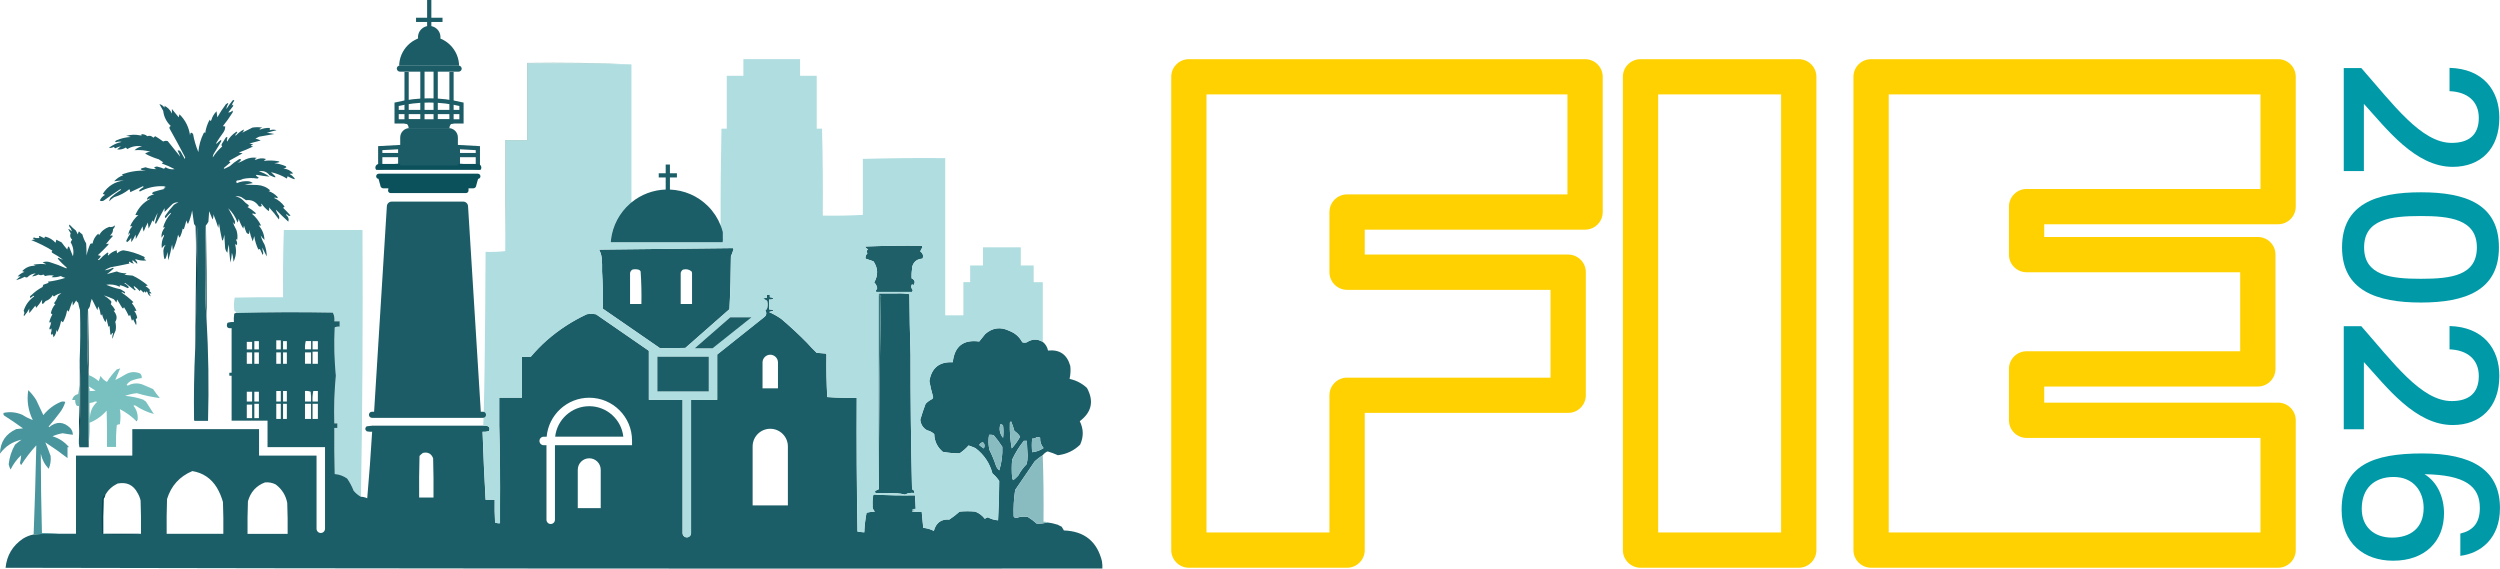 <?xml version="1.0" encoding="UTF-8"?><svg xmlns="http://www.w3.org/2000/svg" id="Layer_1" version="1.1" viewBox="0 0 814.94 185.38"><defs><style> .st0 { fill: #1b545f; } .st0, .st1, .st2, .st3, .st4, .st5, .st6, .st7, .st8, .st9, .st10, .st11, .st12, .st13, .st14, .st15, .st16, .st17, .st18, .st19, .st20, .st21 { fill-rule: evenodd; } .st22 { fill: #0099a8; } .st1, .st23 { fill: #1c5c66; } .st2 { fill: #1c5e67; } .st3 { fill: #1e5f68; } .st4 { fill: #36777c; } .st24, .st5 { fill: #1c5e68; } .st6 { fill: #49959d; } .st7 { fill: #034451; } .st8 { fill: #0e4553; } .st9 { fill: #afdde0; } .st25, .st15 { stroke: #1c5c66; stroke-width: 1.38px; } .st25, .st15, .st17 { fill: none; stroke-miterlimit: 10; } .st10 { fill: #1c5d67; } .st11 { fill: #78c1c0; } .st12 { fill: #17505b; } .st13 { fill: #1e5e68; } .st26 { fill: #982066; } .st14 { fill: #054753; } .st16 { fill: #71b7b6; } .st17 { stroke: #982066; stroke-width: 2.77px; } .st18 { fill: #1c5d66; } .st19 { fill: #0b515c; } .st27 { fill: #ffd100; } .st20 { fill: #89bcc1; } .st21 { fill: #97c7c3; } </style></defs><path class="st27" d="M586.35,19.29h-51.58c-3.17,0-5.75,2.57-5.75,5.74v154.29c0,3.17,2.58,5.75,5.75,5.75h51.58c3.17,0,5.75-2.58,5.75-5.75V25.03c0-3.17-2.58-5.74-5.75-5.74ZM540.52,173.57V30.78h40.08v142.79h-40.08Z"/><path class="st27" d="M516.7,19.29h-129.15c-3.17,0-5.75,2.57-5.75,5.74v154.29c0,3.17,2.58,5.75,5.75,5.75h51.57c3.17,0,5.75-2.58,5.75-5.75v-44.73h66.32c3.17,0,5.75-2.58,5.75-5.75v-40.11c0-3.17-2.58-5.75-5.75-5.75h-66.32v-8.12h71.83c3.17,0,5.75-2.57,5.75-5.74V25.03c0-3.17-2.58-5.74-5.75-5.74ZM433.37,128.84v44.73h-40.08V30.78h117.66v32.59h-71.83c-3.17,0-5.75,2.58-5.75,5.75v19.61c0,3.17,2.58,5.75,5.75,5.75h66.32v28.62h-66.32c-3.17,0-5.75,2.57-5.75,5.74Z"/><path class="st27" d="M742.61,73.1c3.17,0,5.75-2.58,5.75-5.75V25.03c0-3.17-2.58-5.74-5.75-5.74h-132.68c-3.17,0-5.75,2.57-5.75,5.74v154.29c0,3.17,2.58,5.75,5.75,5.75h132.68c3.17,0,5.75-2.58,5.75-5.75v-42.32c0-3.17-2.58-5.75-5.75-5.75h-76.24v-5.25h69.63c3.17,0,5.75-2.58,5.75-5.75v-37.25c0-3.17-2.58-5.75-5.75-5.75h-69.63v-4.15h76.24ZM654.87,67.35v15.65c0,3.17,2.58,5.75,5.75,5.75h69.63v25.75h-69.63c-3.17,0-5.75,2.58-5.75,5.75v16.75c0,3.17,2.58,5.75,5.75,5.75h76.24v30.82h-121.18V30.78h121.18v30.82h-76.24c-3.17,0-5.75,2.58-5.75,5.75Z"/><g><path class="st22" d="M769.74,22.19c10.44,11.89,19.56,24.39,29.44,24.39,5.25,0,8.85-2.28,8.85-8.15,0-5.53-3.87-8.5-9.54-8.71v-7.6c10.92.28,16.24,7.33,16.24,16.24,0,10.23-6.15,16.03-15.2,16.03-12.23,0-21.56-12.44-28.96-20.53v21.91h-6.56V22.19h5.74Z"/><path class="st22" d="M814.59,80.65c0,14.1-11.06,17.97-25.43,17.97s-25.71-3.87-25.71-17.97,11.06-17.97,25.71-17.97,25.43,3.87,25.43,17.97ZM807.4,80.65c0-9.19-8.85-10.23-18.24-10.23-9.88,0-18.52,1.04-18.52,10.23s8.64,10.23,18.52,10.23,18.24-1.04,18.24-10.23Z"/><path class="st22" d="M769.74,106.35c10.44,11.89,19.56,24.39,29.44,24.39,5.25,0,8.85-2.28,8.85-8.15,0-5.53-3.87-8.5-9.54-8.71v-7.6c10.92.28,16.24,7.33,16.24,16.24,0,10.23-6.15,16.03-15.2,16.03-12.23,0-21.56-12.44-28.96-20.53v21.91h-6.56v-33.59h5.74Z"/><path class="st22" d="M802.01,173.93c4.08-.97,6.36-3.39,6.36-8.36,0-7.12-4.84-10.78-18.04-10.99,4.15,2.49,6.36,7.46,6.36,12.72,0,9.05-6.08,15.48-16.59,15.48-9.54,0-16.79-5.74-16.79-16.52,0-14.65,10.3-18.45,26.33-18.45s25.29,5.25,25.29,17.83c0,9.81-6.22,14.72-12.92,15.55v-7.26ZM780.24,155.48c-6.22,0-10.37,3.66-10.37,10.37,0,5.81,3.94,9.4,9.88,9.4s10.3-3.04,10.3-9.68c0-5.18-3.11-10.09-9.81-10.09Z"/></g><g><polygon class="st15" points="123.95 54.53 123.95 48.29 130.46 47.93 130.46 54 123.95 54.53"/><line class="st25" x1="123.95" y1="50.55" x2="130.46" y2="50.55"/><polygon class="st15" points="155.77 54.53 155.77 48.29 149.26 47.93 149.26 54 155.77 54.53"/><line class="st25" x1="155.77" y1="50.55" x2="149.26" y2="50.55"/><path class="st21" d="M205.87,20.99c-11.23-.24-22.48-.32-33.76-.24v25.13h-7.14c.08,12.03,0,24.02-.25,35.97v-36.22h7.15v-25.13c11.42-.17,22.75,0,34,.49Z"/><g><path class="st9" d="M196.55,100.64h0s0,0,0,0l-.22-.15c.02-.1.05-.2.08-.3.03-.11.06-.22.11-.33-.02.21-.02.41,0,.61,0,.03,0,.06.02.09,0,0,0,.02,0,.03,0,.02,0,.04,0,.06Z"/><path class="st9" d="M235.63,75.7l-.03-.18c-.18-.69-.41-1.37-.67-2.03,0,.74,0,1.47,0,2.21h0c0,.75,0,1.48,0,2.21,0,.12,0,.23,0,.34h.69c0-.12.02-.24,0-.37v-2.19ZM205.41,66.32c-3.5,3.05-5.72,7.26-6.25,11.85v.08s.68,0,.68,0c.53-4.53,2.75-8.55,6.02-11.41v-.9c-.16.12-.3.25-.45.38Z"/><path class="st9" d="M159.58,139.57h0c-.09-.41-.46-.66-1.1-.77l-.17-.03h-.77c-.06,1.26-.14,1.97-.22,1.97.73.06,1.43-.02,2.09-.25.03-.07.06-.14.07-.21.1-.28.12-.52.08-.72Z"/><path class="st9" d="M194.76,102.77s-.03.02-.05.03c-.13-.03-.66-.38-.79-.39.14.02.27.04.4.06h0l.43.3Z"/><path class="st9" d="M196.95,88.59c-.13,3.9-.45,8.06-.42,11.96-.02-.03-.02-.06-.02-.09-.03-.2-.03-.4,0-.61.08-3.83,0-7.6-.25-11.34.05-1.48,0-2.95-.12-4.43.12,1.48.86,3.04.81,4.51Z"/><path class="st9" d="M196.54,100.55s0,.02,0,.03v.06l-.22-.15c.02-.1.05-.2.08-.3.03-.11.06-.22.11-.33-.02.21-.02.41,0,.61,0,.03,0,.06.02.09Z"/></g><path class="st13" d="M95.97,58.45c-.77-.26-1.5-.59-2.21-.99-.05.22-.13.47-.25.74-1.64-.99-3.37-1.69-5.18-2.09,2.1,1.84,1.94,2.17-.49.99-.89-1.14-2.03-1.55-3.45-1.24,1.25.36,2.41.93,3.45,1.73-1.39-.14-2.8-.34-4.19-.61-.08.08-.17.16-.25.24.33.25.66.5.99.74-.17.08-.33.17-.49.25-1.57-.26-3.13-.22-4.69.12-.6.3-1.26.47-1.97.5-.3.29-.3.58,0,.86,1.18-.51,2.42-.72,3.69-.61.56.06,1.05.26,1.48.61-.9.17-1.8.33-2.7.5,1.38.07,2.78.11,4.19.12,1.6.1,2.99.67,4.19,1.73l-.5.25c1.09.4,2.04,1.02,2.83,1.85.18.2.13.37-.12.49-.31-.22-.65-.27-.99-.12,1.42.64,2.57,1.59,3.45,2.83-.13.18-.3.3-.5.37.87.83,1.69,1.69,2.46,2.58-.49.21-.9.05-1.23-.49-.08.08-.17.17-.25.25.76.6,1.01,1.34.74,2.21-1.39-1.27-2.74-2.58-4.06-3.94.18.69.51,1.35.99,1.97.16.42.16.82,0,1.24-.98-1.38-2.05-2.7-3.21-3.94.1.42.06.83-.12,1.23-.9-.7-1.69-1.52-2.34-2.46-.12.26-.07.51.13.74-.3.28-.63.32-.99.13-1.02-1.54-2.43-2.21-4.19-1.97-.49-.33-.99-.66-1.48-.99-.64-.3-1.29-.39-1.97-.24.96.15,1.78.55,2.46,1.23.54.63,1.16,1.16,1.85,1.61.11.3-.02.51-.38.61.93.53,1.8,1.14,2.59,1.85.17.2.13.37-.13.49-.3-.23-.64-.27-.98-.12,1.26,1.07,2.23,2.34,2.95,3.82h-.74c1.17,1.36,1.79,2.92,1.85,4.68-.5-.42-.91-.91-1.23-1.48.26,1.02.66,1.99,1.23,2.95.49,1.28.74,2.59.74,3.94-.49-.99-.98-1.97-1.48-2.95.06.6.18,1.22.37,1.85-.08.2-.17.42-.24.62-.21-.59-.46-1.16-.75-1.73-.18-.3-.4-.3-.61,0-.68-1.4-1.14-2.88-1.36-4.44-.17.58-.33,1.15-.5,1.73-.48-1.19-.85-2.43-1.11-3.69.1,1.39-.22,1.64-.99.74-.28-.73-.53-1.47-.74-2.21-.08.32-.16.66-.24.98-.64-1-1.13-2.06-1.49-3.2-.05.43-.17.85-.37,1.24-.66-1.83-1.69-3.39-3.07-4.69.78,1.33,1.52,2.72,2.21,4.19.11,1.18-.14,1.26-.74.25.32.9.73,1.8,1.23,2.71.34,1.05.42,2.11.25,3.2-.16-.3-.29-.3-.37,0,.36.57.44,1.14.25,1.73-.18-.13-.3-.3-.37-.5-.05.17-.08.33-.13.5.44,1.91.24,3.72-.61,5.42-.02-1.03-.18-2.01-.5-2.95-.07,1.08-.24,2.15-.49,3.2-.23-1.97-.4-3.94-.5-5.92-.23.9-.4,1.79-.49,2.71-.43-.49-.68-1.07-.74-1.73-.08-1.39-.17-2.8-.25-4.19-.1.67-.27,1.33-.49,1.97-.08-.08-.17-.17-.25-.25-.4-1.79-.73-3.6-.99-5.43-.08.5-.17.99-.24,1.49-.47-1.53-1.01-3.01-1.61-4.44.07.6,0,1.17-.25,1.73-.39-.9-.76-1.8-1.11-2.71-.08,1.15-.17,2.3-.25,3.45-.25.45-.54.87-.86,1.24-.17,3.51-.25,7.21-.25,11.08-.02,9.04.15,15.45.5,19.22.64,11.07.8,22.19.49,33.36h-4.45c-.05-.11-.08-.22-.11-.34-.11-7.77,0-15.49.37-23.16.3-9.12.55-20.37.74-33.76-.04-2.06-.08-4.11-.12-6.16-.05,3.5-.17,6.95-.37,10.35.04-3.45,0-6.9-.13-10.35-.1-.29-.26-.54-.49-.74-.22-1.48-.42-2.95-.62-4.43-.28,1.52-.73,3.01-1.36,4.43-.27-.36-.43-.77-.49-1.23-.26.99-.54,1.97-.86,2.95-.15-.06-.27-.13-.37-.25-.18,1.05-.51,2.04-.99,2.96-.26-.28-.42-.61-.5-.99-.38,1.8-.95,3.53-1.73,5.18-.07-.66-.16-1.32-.24-1.97-.31,1.74-.72,3.47-1.24,5.18-.08-.9-.17-1.81-.24-2.71-.74,3.22-1.19,3.1-1.36-.37.04-.74.29-1.39.74-1.97-.49.2-.9.57-1.24,1.12-.21-1.42.04-2.78.74-4.07-.04-.12-.07-.25-.12-.37-.25.33-.49.66-.74.99-.1-1.26.27-2.37,1.11-3.33-.23-.15-.43-.11-.62.13.47-1.74,1.33-3.31,2.59-4.69-.05-.08-.08-.16-.13-.24-.57.54-1.11,1.11-1.6,1.73-.27-.22-.31-.46-.13-.75.86-1.26,1.8-2.45,2.84-3.57.43-.35.92-.6,1.48-.74-.72-.14-1.38.03-1.97.5-.88.87-1.73,1.73-2.58,2.58.05-.4.05-.81,0-1.24-.94,1.72-1.89,3.44-2.83,5.18-.08-.17-.17-.32-.25-.49.28-1.11.56-2.17.86-3.2-.52.94-.97,1.93-1.35,2.95-.18-.13-.3-.3-.37-.49-.35.93-.76,1.84-1.24,2.7-.08-.66-.17-1.31-.25-1.97-.52.94-.97,1.93-1.36,2.95-.19-.55-.32-1.14-.37-1.73-.67,1.44-1.41,2.83-2.21,4.19.06-.52,0-1.01-.12-1.48-.31.9-.76,1.72-1.36,2.46v-1.48c-.32.61-.78,1.1-1.36,1.48-.27-.21-.3-.46-.12-.74.31-.69.68-1.35,1.11-1.97-.05-.08-.08-.17-.12-.24-.23.2-.4.44-.5.74.11-1.13.56-2.1,1.36-2.96h-.74c.62-1.44,1.52-2.67,2.71-3.69-.29.08-.62.08-.99,0,1-2.35,2.64-4.13,4.93-5.3-.42-.06-.78.06-1.11.37-.05-.47.17-.84.61-1.11.55-.31,1.13-.56,1.73-.75-.85-.05-.93-.3-.24-.74,1.22-.38,2.45-.7,3.69-.98-.17-.08-.32-.17-.49-.25.95-.27.95-.47,0-.62-2.71-.1-5.25.47-7.64,1.73-.25-.12-.3-.29-.12-.49.42-.36.88-.69,1.35-.99-.07-.08-.16-.17-.24-.25-1.41.67-2.81,1.33-4.19,1.97.06-.37-.02-.69-.25-.99-1.47,1.18-3.11,2.05-4.93,2.58-.61.36-1.14.81-1.6,1.36,0-.43.18-.85.49-1.23.96-.88,1.98-1.66,3.08-2.34.3-.16.3-.29,0-.37-1.76,1.14-3.49,2.33-5.18,3.57-.48.37-.97.41-1.48.12.36-.81.93-1.43,1.73-1.85-.28-.06-.53-.18-.74-.37,1.6-2.48,3.89-3.92,6.89-4.31-1.08,0-2.15.09-3.2.25.82-.9,1.81-1.57,2.96-1.97l-.5-.25c2.55-.93,5.17-1.35,7.89-1.23-2.23-.28-2.28-.65-.13-1.11,1.16.42,2.35.63,3.57.61-.99-.41-.94-.69.13-.86.8.18,1.58.42,2.33.74.17-.17.33-.33.5-.49.91.58,1.9.78,2.95.61-1.36-.74-2.75-1.35-4.19-1.85.13-.17.3-.3.5-.37-.5-.33-.99-.66-1.48-.99-1.57-.47-3.05-1.08-4.44-1.85.51-.37,1.08-.58,1.73-.62-1.71-.47-3.43-.64-5.18-.49.68-.67,1.5-1.08,2.46-1.24-1.71-.31-3.31-.03-4.81.87-.16-.17-.32-.33-.49-.5-.87.54-1.82.75-2.83.62.37-.39.78-.71,1.23-.99-.63.08-1.24.3-1.85.62-.25-.09-.37-.26-.37-.49-.55.3-1.13.42-1.73.37,1.24-.99,2.63-1.64,4.19-1.97-.63-.16-1.25-.12-1.85.12-.39-.15-.34-.35.12-.61,1.49-.66,3.05-1.02,4.69-1.11-.48-.2-.97-.32-1.49-.37,1.55-.44,3.11-.48,4.69-.13.63-.06.63-.18,0-.37.83-.14,1.57.06,2.21.62.75-.29,1.4-.13,1.97.49.18-.19.38-.36.61-.49.89.53,1.76,1.1,2.59,1.73.47-.25.97-.3,1.48-.13,1.36,1.69,2.71,3.37,4.06,5.06-.19-.66-.48-1.31-.86-1.97.45-.19.82-.03,1.11.5.42.74.82,1.48,1.24,2.21.16-.25.16-.5,0-.74-1.64-3.16-3.29-6.2-4.93-9.12-.17-.4-.05-.68.37-.87-1.44-1.4-2.26-3.05-2.46-4.93-.42-.73-.82-1.47-1.24-2.21.64.14,1.17.51,1.61,1.11.15-.23.11-.43-.13-.62,1.16.5,2.02,1.37,2.59,2.59v-1.48c.74.9,1.48,1.8,2.21,2.7.08-.32.17-.66.25-.98,1.94,1.91,3.09,4.21,3.45,6.89.06-.98.38-1.14.98-.49.36,2.05.94,4.01,1.73,5.92.18-2.16.75-4.22,1.73-6.16.17-.33.33-.33.5,0,.21-1.57.7-3.05,1.48-4.44.07.45.24.53.49.25.32-1.14.9-2.12,1.73-2.95.08.66.17,1.31.25,1.97.85-1.49,1.79-2.93,2.83-4.31.22-.09.43-.21.62-.37.04.08.08.17.12.25-.36.54-.56,1.13-.62,1.73.6-.95,1.26-1.85,1.97-2.71.22-.3.42-.3.62,0-.44.54-.73,1.12-.87,1.73.4-.59.56-.59.5,0-.54.69-1.07,1.39-1.61,2.09.54.04.99-.17,1.36-.62.17.25.17.49,0,.74-.94,1.5-1.97,2.94-3.08,4.31.23.12.48.17.74.13,0,.72-.19,1.38-.62,1.97-.82,1.12-1.61,2.27-2.33,3.45.04.08.08.17.12.25.42-.46.87-.87,1.36-1.24.08.08.17.17.25.25-.74,1.35-1.51,2.66-2.34,3.94-.32.47-.49.96-.49,1.48.84-1.33,1.86-2.52,3.07-3.57-.25-.26-.29-.54-.12-.86.42-.66.82-1.32,1.24-1.97.21-.3.42-.3.61,0-.24.4-.28.8-.12,1.24.69-1.26,1.63-2.29,2.83-3.08.17-.17.33-.17.49,0-.18.37-.43.7-.74.99.08.04.17.08.25.12.76-.79,1.62-1.46,2.58-1.97.05.46-.17.83-.61,1.11,1.1-.55,2.25-1.14,3.44-1.73,1.07-.17,2.14-.17,3.21,0-.33.17-.66.32-.99.49.12.05.24.08.37.13.99-.4,2.01-.56,3.08-.5v.74c.74-.25,1.48-.25,2.21,0-1.1.24-2.17.53-3.2.87.83.04,1.65.17,2.46.37-1.64.31-3.29.6-4.93.86-.42.18-.84.39-1.24.62.61.16,1.18.36,1.73.62-1.23.35-2.46.68-3.69.99.42.05.84.17,1.23.37-.95.27-.95.47,0,.61-1.53.73-3.09,1.38-4.68,1.97.41.08.82.17,1.23.25-1.38.78-2.78,1.55-4.19,2.33-.27.28-.18.49.25.62-.74.62-1.48,1.24-2.21,1.85.08.08.17.17.24.25.58-.29,1.15-.57,1.73-.86.92-.84,1.9-1.58,2.96-2.22.28-.18.53-.14.74.13-.3.48-.72.85-1.24,1.11.9-.32,1.81-.74,2.71-1.24,1.18-.54,2.42-.7,3.7-.49-.3.1-.54.27-.75.49.13.05.25.08.38.13,1.07-.52,2.18-.6,3.32-.25-.25.2-.49.41-.74.62,1.59-.2,3.19-.16,4.81.12.12.08.24.17.37.25-.56.19-1.14.32-1.73.37,1.28.15,2.52.47,3.69.99.11.1.19.22.25.37-.3.18-.63.31-.99.37,1.28.15,2.35.67,3.2,1.6-.37.09-.78.14-1.23.13.6.35,1.14.8,1.6,1.35.18.21.13.37-.12.5Z"/><path class="st9" d="M117.66,161.69v.25c-.88-.51-1.66-1.17-2.34-1.97-.54-1.41-1.23-2.72-2.09-3.94-1.22-.86-2.57-1.35-4.07-1.48-.12-5.01-.17-10.02-.12-15.03h.99v-1.48h-.99c-.16-5.26,0-10.44.49-15.52-.51-5.24-.63-10.49-.37-15.77.5-.23,1.04-.31,1.6-.25v-1.72h-1.72c.13-1.03-.03-1.97-.49-2.83-10.53-.2-21.04-.16-31.54.12-.06-.35-.27-.6-.62-.74-.2-1.46-.16-2.9.12-4.31,5.26-.12,10.51-.17,15.77-.12-.08-7.35,0-14.66.25-21.93h25.63c.16,28.99,0,57.9-.49,86.73Z"/><path class="st3" d="M48.66,95.66c.66,1.15.54,1.24-.37.24-.06-.38-.23-.7-.49-.98-.18.58-.42.58-.74,0-.08.16-.17.32-.25.49-.32-.33-.66-.66-.99-.99-.08.17-.16.33-.24.5-.59-.67-1.25-1.25-1.97-1.73,0,.47.21.88.62,1.23l-.25.25c-1.07-.82-2.13-1.64-3.2-2.46-.08.04-.17.08-.25.12.53.29.98.66,1.36,1.11.15.25.06.41-.25.5-.92-.49-1.87-.86-2.83-1.11.47.26.51.46.13.61-1.38-.65-2.81-.85-4.32-.61,1.5.64,3.06,1.13,4.69,1.48.41.24.82.49,1.23.74.3.22.3.42,0,.62-.28-.33-.6-.45-.99-.37,1.41.94,2.72,2.01,3.95,3.2-.2.07-.37.19-.5.37.62.75,1.12,1.57,1.48,2.46h-.74c.53.7.86,1.48.99,2.33-.23.1-.39.27-.49.5.24.6.29,1.22.12,1.85-.32-.66-.66-1.31-.99-1.97-.07.2-.19.37-.37.5-.22-.66-.42-1.31-.61-1.97-.08.2-.2.37-.38.5-.46-1.02-1-2.01-1.6-2.96-.18.59-.42.59-.74,0-.5-.83-.99-1.65-1.48-2.46-.08.33-.17.66-.25.99-.26-.39-.54-.76-.87-1.11-1.06-.5-2.13-.9-3.2-1.24.85.53,1.63,1.14,2.34,1.85.15.34.1.67-.12.98.58.59,1.08,1.25,1.48,1.97-.17.08-.33.17-.5.25,1.05,1.26,1.22,2.45.5,3.57.26.93.3,1.87.12,2.83-.43.85-.77,1.75-.99,2.71-.15-.54-.11-1.08.13-1.61-.05-.12-.08-.25-.13-.37-.22.2-.39.45-.49.74l-.25-.25c-.08-.9-.17-1.8-.24-2.7-.1.11-.23.19-.37.24-.26-.89-.47-1.79-.62-2.7-.06.43-.18.84-.37,1.23-.54-.83-.9-1.73-1.11-2.7-.17.66-.33.66-.5,0-.09-.89-.34-1.71-.74-2.46-.08.41-.17.82-.25,1.23-.61-1.23-1.23-2.46-1.85-3.69-.29.79-.49,1.61-.62,2.46-.15.38-.35.71-.61.98-.17,3.57-.25,7.19-.25,10.84s.17,7.32.49,10.84v23.26h-3.04c-.18-.84-.23-1.7-.17-2.56.38-4.92.54-9.89.5-14.91,0-3.61-.08-7.18-.25-10.71.23-5.5.27-11,.12-16.51-.24-.8-.45-1.62-.61-2.46-.32-.15-.53-.39-.62-.74-.37.57-.74,1.15-1.11,1.73-.06-.45-.11-.95-.13-1.48-.41,1.14-.82,2.3-1.23,3.44-.17-.16-.33-.32-.5-.49-.23,1.39-.68,2.71-1.35,3.94-.25-.11-.45-.28-.62-.49-.22,1.31-.64,2.54-1.24,3.69-.08-.24-.17-.49-.24-.74-.06.93-.39,1.75-.99,2.46-.08-.41-.17-.82-.25-1.23-.23.61-.43.56-.62-.13.24-.52.28-1.05.13-1.6-.34.57-.54.57-.62,0,.34-.73.54-1.47.62-2.21-.34.56-.54.56-.62,0,.26-.82.58-1.6.99-2.34-.2-.07-.37-.2-.5-.37.23-1.13.73-2.1,1.48-2.96-.16-.07-.32-.16-.49-.24.61-.74,1.06-1.56,1.36-2.46.35-.32.72-.61,1.11-.87-.89.16-1.71.53-2.46,1.11-.17-.13-.3-.29-.37-.49-.53.98-1.3,1.63-2.34,1.97-1.02,1.37-1.38,1.2-1.11-.5-.56.98-1.22,1.88-1.97,2.71-.08-.25-.17-.49-.25-.74-.66.82-1.31,1.64-1.97,2.46-.07-.51-.07-1,0-1.48-.48.89-1.05,1.71-1.73,2.46-.04-.13-.07-.25-.12-.37.3-.45.3-.9,0-1.36.62-1.97,1.76-3.53,3.45-4.69-.08-.07-.17-.16-.25-.24-.32.24-.66.49-.99.74-.27-.34-.18-.63.25-.87,1.1-1.09,2.33-1.99,3.7-2.7.07-.25.16-.5.24-.74.57-.22,1.14-.43,1.73-.62-.05-.15-.13-.27-.25-.37,1.95-.23,3.84-.65,5.68-1.24-.53-.16-1.01-.36-1.49-.61-.96.36-1.95.48-2.95.37.2-.23.45-.4.74-.5-.95-.18-1.9-.14-2.83.13-.23-.13-.44-.3-.62-.5-.53.31-1.06.31-1.6,0-.68.36-1.38.57-2.09.62.36-.39.78-.72,1.23-.99-1.03.06-1.94.48-2.7,1.24-.32.17-.61.12-.87-.13-.92.49-1.87.86-2.83,1.11.42-.5.91-.91,1.48-1.23h-.99c.62-.67,1.36-1.17,2.22-1.48-.25-.08-.5-.17-.74-.25,1.2-1.26,2.68-1.84,4.43-1.73-.28-.06-.52-.18-.74-.37,1.4-.24,2.8-.28,4.19-.12-.42-.18-.83-.39-1.23-.62.72-.29,1.46-.32,2.21-.12,1.88.57,3.74,1.27,5.55,2.09.04-.08.08-.17.12-.25-1.06-.9-2.05-1.88-2.95-2.96l.24-.24c.5.3.99.51,1.49.61-1.09-.83-2.24-1.57-3.45-2.21-.33-.25-.33-.49,0-.74-2.18-1.35-4.48-2.49-6.9-3.45.42-.08.82-.17,1.24-.24-.28-.06-.53-.18-.75-.38.13-.07.25-.16.38-.24.6.24,1.22.29,1.85.12-.3-.22-.3-.42,0-.62.66.38,1.32.66,1.97.87-.56-.34-.56-.54,0-.62,1.27.35,2.34,1.01,3.2,1.97.16-.37.24-.69.25-.99.57.29,1.15.57,1.73.86.59.8,1.2,1.59,1.85,2.34.06-.35.18-.68.37-.99.08.05.17.08.25.13.4,1.01.8,2.04,1.24,3.07.35-1.61.11-3.12-.74-4.56.11-.31.27-.6.49-.86-.66-.61-.82-1.31-.49-2.09-1.08-1.63-.96-1.84.37-.62-.1-.53-.35-1.02-.75-1.48-.16-.25-.16-.49,0-.74.66.74,1.35,1.39,2.09,1.97.21.42.42.82.62,1.24.06-.35.18-.68.37-.99.33.37.7.7,1.11.99.28,1.04.69,2.03,1.24,2.95.09,1.36.13,2.68.12,3.95.28-1.33.68-2.6,1.24-3.82.23-.12.48-.17.74-.13.23-1.28.85-2.35,1.85-3.2.08.17.17.33.25.5.78-1.32,1.89-2.22,3.32-2.71.67.18,1.29.02,1.85-.49,0,.47-.21.88-.62,1.23.06.81-.27,1.51-.99,2.09.36-.06.68-.03.99.12-.78.83-1.52,1.69-2.22,2.59.24.15.44.11.62-.13.17.17.17.33,0,.5-1.06,1.15-2.18,2.26-3.32,3.32.32.08.66.17.99.25-.24.48-.57.9-.99,1.23.17.17.32.17.49,0,.75-.83,1.57-1.57,2.46-2.21.2-.17.37-.13.5.12-.21.24-.25.49-.13.75.8-.85,1.74-1.42,2.83-1.73-.04.33,0,.66.13.98.55-.52,1.21-.85,1.97-.98,2.31.33,4.57,1.03,6.77,2.09.33.24.33.49,0,.74.3.1.54.27.75.49-1.14.13-2.24,0-3.33-.37-.12.05-.25.08-.37.12.58.38.82.83.74,1.36-.49-.41-.99-.82-1.48-1.23-.19.45-.03.82.49,1.11-.55,0-1.04-.19-1.48-.62-.3.19-.3.4,0,.62-2.05.44-4.1.86-6.16,1.23-.71.24-1.37.57-1.97.99.93-.1,1.84-.39,2.71-.86.08.08.17.17.24.25-.69.66-1.43,1.26-2.21,1.85,1.04-.3,2.11-.59,3.2-.87.85.4,1.92.61,3.2.62-.2.22-.44.39-.74.49.9.08,1.81.17,2.71.25,1.65.77,3.29,1.84,4.93,3.2-.25.08-.49.17-.74.25.56.31,1.05.73,1.48,1.23-.11.11-.19.23-.25.38.3.18.55.43.74.74h-.74Z"/><path class="st3" d="M300.73,84.32c-1.7.09-2.81.9-3.32,2.46-.21,1.32-.3,2.63-.25,3.95,1.09.53,1.29,1.26.62,2.21-.17-.08-.33-.17-.5-.25-.31.53-.31,1.02,0,1.48.33.33.33.66,0,.99h-11.57c-.15-.06-.23-.18-.25-.37.19-.27.36-.55.49-.86-.13-.74-.46-1.36-.99-1.85,1.35-2.37,1.26-4.67-.24-6.9-.86-.3-1.73-.6-2.59-.87-.07-.66.13-1.24.62-1.72-.36-.54-.28-.99.25-1.36-.51-.13-.83-.42-.99-.87,6.15-.24,12.3-.32,18.48-.24.07.16.16.32.24.49-.34.4-.59.85-.74,1.36.86.6,1.11,1.38.74,2.33Z"/><path class="st5" d="M239.07,81.03c-.05-.06-.1-.12-.18-.15-4.47.06-8.93.1-13.41.15h-.03c-10.05.12-20.11.23-30.18.34.46.84.75,1.74.87,2.71.12,1.48.17,2.95.12,4.43.25,3.74.33,7.51.25,11.34-.02.21-.02.41,0,.61,0,.03,0,.06.02.09,0,0,0,.02,0,.03,0,.02,0,.04,0,.06v.02l18.61,12.85,8.26-.09,14.36-12.62h0c.33-5.68.43-11.49.49-17.21.32-.77.61-1.54.86-2.33,0-.09-.03-.17-.06-.22ZM209.08,99.1h-3.7v-10.1c.09-.46.33-.83.74-1.11.66-.17,1.32-.17,1.97,0,.35.09.6.3.74.61.24,3.49.32,7.02.25,10.59ZM225.59,99.1h-3.7v-10.1c.09-.46.33-.83.74-1.11,1.07-.29,2.01-.08,2.83.61.12.32.17.65.13.99v9.61Z"/><path class="st0" d="M67.14,73.48c.21,10.1.29,20.2.25,30.31-.35-3.77-.51-10.18-.49-19.22,0-3.88.08-7.57.25-11.09Z"/><path class="st2" d="M298.03,160.71c-1.11-.15-2.09.02-2.96.49h-.25c-.69-.2-1.43-.32-2.21-.37-2.38-.12-4.76-.17-7.14-.12-.27-.18-.3-.43-.13-.74.41-.15.78-.31,1.12-.5v-.99c.08-20.61.32-41.22.74-61.85l-.74-.74c0-.16.07-.24.24-.24h5.43c1.46-.08,2.9,0,4.31.24.05,6.62.17,13.19.37,19.71-.02,14.63.15,29.24.49,43.86.56.23.81.64.75,1.24Z"/><path class="st5" d="M359.26,183.13c-1.56-6.56-5.7-9.97-12.45-10.22-.24-.41-.49-.82-.74-1.23-.44-.18-.86-.4-1.23-.62-1.13-.37-2.27-.62-3.45-.74-1.14.29-2.29.41-3.45.37-.91-.83-1.9-1.58-2.95-2.21-1.26-.2-2.5-.08-3.7.37-.38,0-.66-.18-.86-.5-.11-2.89.06-5.76.49-8.62,2.13-3.12,4.26-6.24,6.4-9.37.81-.75,1.68-1.4,2.59-1.97.41-.56.94-.97,1.6-1.24,1.14.34,2.25.75,3.33,1.24,2.83-.33,5.26-1.49,7.26-3.45,1.17-2.57,1.13-5.11-.12-7.64,3.89-2.93,4.68-6.54,2.34-10.84-1.61-1.49-3.5-2.48-5.67-2.95.31-1.37.4-2.76.24-4.19-1.03-3.76-3.46-5.44-7.26-5.05-.24-1.17-.81-2.11-1.73-2.83-1.74-1.03-3.47-.99-5.18.12-.49.17-.99.17-1.48,0-.93-1.75-2.33-2.99-4.19-3.7-2.85-1.41-5.48-1.08-7.89.99-.66.82-1.31,1.64-1.97,2.46-5.2-.69-8.07,1.57-8.63,6.77-4.36-.23-6.91,1.82-7.63,6.16.32,1.73.74,3.46,1.23,5.18-.03.23-.11.43-.25.61-.84.4-1.59.93-2.21,1.61-.65,1.7-1.22,3.42-1.73,5.18.17,1.55.9,2.69,2.21,3.45.9.19,1.68.61,2.34,1.23.08,2.37,1.02,4.3,2.83,5.8,1.8.32,3.61.49,5.43.49,1.1-.73,2.09-1.6,2.95-2.58.75.26,1.49.54,2.21.86,2.81,2.12,4.65,4.87,5.55,8.25.85.71,1.59,1.53,2.21,2.46,0,4.27-.12,8.55-.37,12.82-1.18-.08-2.29-.41-3.32-.99-.36.1-.69.27-.99.5-.8-1.05-1.84-1.83-3.08-2.34-1.73-.17-3.44-.17-5.17,0-1.04.95-2.15,1.82-3.33,2.58-2.65-.19-4.33,1.03-5.05,3.7-1.09-.56-2.23-.89-3.45-.99-.17-1.73-.33-3.45-.49-5.18-1,.04-1.97,0-2.96-.12-.08-.08-.17-.17-.25-.25.54-.05,1.04-.17,1.49-.37-.51.04-1,0-1.49-.12.41-.13.82-.17,1.24-.13-.05-1.48-.13-2.95-.25-4.43-4.39.08-8.75,0-13.06-.25h-.49c-.23,1.13-.31,2.28-.25,3.45-.1.83.14,1.52.74,2.09-.91.04-1.82.17-2.71.37-.41,2.11-.66,4.24-.74,6.4-.74-.05-1.48-.13-2.21-.25-.25-14.49-.33-29.03-.25-43.61-3.25.08-6.45,0-9.61-.24-.25-4.56-.33-9.16-.25-13.81-.03-.15-.1-.27-.24-.37-.99-.08-1.97-.16-2.96-.24-1.1-1.07-2.17-2.18-3.2-3.33-2.68-2.71-5.47-5.31-8.38-7.76-1.24-.87-2.56-1.61-3.94-2.21,1.91-.42,1.91-.71,0-.87v-3.2c.52.07,1.01,0,1.48-.24-.33-.36-.74-.53-1.23-.5v-.74h-.99v.99c-.44-.07-.85,0-1.24.25.52.15.97.4,1.36.74.2.95.16,1.85-.12,2.7h-.06c-.06,0-.13,0-.19.03-.02,0-.04,0-.06,0-.06.02-.12.05-.17.09-.02,0-.03,0-.04.03l.27.66c.2.58.02,1.23-.46,1.61l-15.46,12.31v14.77h-8.52v43.45c0,.76-.62,1.38-1.38,1.38h0c-.76,0-1.38-.62-1.38-1.38v-43.45h-11v-16l-16.77-11.58-.43-.3h0c-.13-.03-.26-.05-.4-.06-.13-.02-.26-.04-.4-.05-.09,0-.2-.02-.3-.03h-.05c-.61-.03-1.22,0-1.84.1-4.77,2.22-9.13,5.06-13.06,8.5-1.84,1.63-3.56,3.41-5.18,5.3-.14.11-.3.16-.49.13h-2.46v13.3h-7.39v9.12c.25,8.91.32,17.87.25,26.86v4.93c-.57.06-1.11-.02-1.61-.25-.12-2.46-.17-4.93-.12-7.39h-2.96c-.42-7.39-.74-14.78-.99-22.18.73.06,1.43-.02,2.09-.25.03-.07.06-.14.07-.21.1-.28.12-.52.08-.72h0c-.09-.41-.46-.66-1.1-.77l-.17-.03h-35.23c-1.03-.06-2.04,0-3.04.16-.18.02-.36.06-.54.09-.54.59-.49,1.13.12,1.61.57.12,1.14.16,1.73.12-.43,7.23-.97,14.46-1.6,21.69-.66-.3-1.37-.47-2.09-.5-.89-.51-1.67-1.17-2.34-1.97-.54-1.41-1.24-2.72-2.09-3.95-1.22-.86-2.57-1.35-4.07-1.48-.12-5.01-.16-10.02-.12-15.03h.99v-1.48h-.99c-.16-5.26,0-10.44.49-15.52-.5-5.23-.63-10.49-.37-15.77.51-.23,1.04-.3,1.61-.24v-1.73h-1.73c.13-1.03-.03-1.97-.49-2.83-10.54-.21-21.05-.17-31.54.12-.25-.02-.45.06-.62.25-.12.9-.17,1.8-.12,2.7-.73-.06-1.42.02-2.09.25-.47,1.33-.02,1.91,1.36,1.73v14.53h-.74v.99h.74v14.64h11.71v8.62h18.74v26.61c0,.76-.62,1.38-1.38,1.38h0c-.76,0-1.38-.62-1.38-1.38v-23.85h-18.74v-8.62h-41.32v8.62h-18.36v25.48h-5.7c-2.71-.06-5.43.02-8.13.24-1.23.24-2.37.69-3.45,1.36-3.38,2.29-5.27,5.45-5.67,9.49,119.14.25,238.31.33,357.53.25.04-.75,0-1.49-.12-2.22ZM320.69,146.17c-.54-.31-1.03-.68-1.48-1.11.21-.43.54-.72.99-.86.3.02.51.18.61.49.2.52.16,1.01-.12,1.48ZM82.18,136.31h-1.73v-4.43h1.73v4.43ZM82.18,130.9h-1.73v-3.2h1.73v3.2ZM82.18,118.58h-1.73v-3.7h1.73v3.7ZM82.18,113.89h-1.73v-2.46h1.73v2.46ZM84.39,136.31h-1.48v-4.68h1.48v4.68ZM84.39,130.9h-1.48v-3.2h1.48v3.2ZM84.39,118.58h-1.48v-3.7h1.48v3.7ZM84.39,113.89h-1.48v-2.7h1.48v2.7ZM91.54,136.56h-1.48v-4.93h1.48v4.93ZM91.54,130.9h-1.48v-3.45h1.48v3.45ZM91.54,118.58h-1.48v-3.7h1.48v3.7ZM91.54,113.89h-1.48v-2.95h1.48v2.95ZM93.51,136.56h-1.24v-4.93h1.24v4.93ZM93.51,130.9h-1.24v-3.45h1.24v3.45ZM93.51,118.58h-1.24v-3.7h1.24v3.7ZM93.51,113.89h-1.24v-2.7h1.24v2.7ZM99.67,111.18h1.73v2.7h-1.97c-.06-.92.02-1.83.24-2.7ZM101.39,114.87v3.7h-1.97v-3.7h1.97ZM101.39,136.56h-1.97v-4.93h1.97v4.93ZM101.39,130.9h-1.97v-3.45c.65-.06,1.26.02,1.85.25.12,1.06.17,2.13.12,3.2ZM103.62,136.56h-1.73v-4.93h1.73v4.93ZM103.62,130.9h-1.73c-.07-1.17,0-2.33.24-3.45h1.49v3.45ZM103.62,118.58h-1.73v-3.94h1.73v3.94ZM103.62,113.89h-1.73v-2.7h1.73v2.7ZM33.64,174.01c-.05-3.77,0-7.55.12-11.33.28-.47.48-.96.62-1.48.95-1.57,2.26-2.76,3.94-3.57,2.96-.59,5.14.43,6.53,3.08.46.77.79,1.59.98,2.46.13,3.61.17,7.23.13,10.83h-12.32ZM72.81,174.01h-18.48c-.05-3.77,0-7.55.12-11.33,1.34-4.34,4.09-7.37,8.25-9.12,3.5.58,6.16,2.39,8.01,5.43.87,1.48,1.52,3.04,1.97,4.68.12,3.45.17,6.9.12,10.35ZM80.69,174.01c-.04-3.53,0-7.06.13-10.59.84-3.02,2.69-5.08,5.55-6.16,1.21-.11,2.35.09,3.44.62,2.06,1.52,3.33,3.53,3.82,6.04.13,3.37.17,6.73.13,10.1h-13.07ZM136.63,162.19c-.05-4.52,0-9.03.12-13.56.34-.39.71-.71,1.11-.99,1.62-.36,2.73.22,3.33,1.73.12,4.27.16,8.55.12,12.82h-4.68ZM195.82,165.64h-7.48v-12.51c0-2.07,1.68-3.74,3.74-3.74s3.74,1.67,3.74,3.74v12.51ZM206.02,145.12h-25.12v24.31c0,.76-.62,1.38-1.38,1.38h0c-.76,0-1.38-.62-1.38-1.38v-24.31h-.91c-.76,0-1.38-.62-1.38-1.38h0c0-.76.62-1.38,1.38-1.38h.97c.63-7.12,6.62-12.71,13.89-12.71,7.69,0,13.94,6.25,13.94,13.94v1.53ZM248.57,118.15c0-1.39,1.13-2.52,2.51-2.52s2.52,1.13,2.52,2.52v8.43h-5.03v-8.43ZM256.83,164.75h-11.49v-19.23c0-3.18,2.58-5.75,5.74-5.75s5.75,2.57,5.75,5.75v19.23ZM325.74,153.32c-.42-.34-.75-.76-.98-1.24-.61-1.86-1.35-3.67-2.22-5.42-.39-1.65-.42-3.29-.12-4.93.5-.05,1,0,1.48.12,1.03,1.21,1.98,2.48,2.83,3.82.11,2.59-.21,5.14-.99,7.64ZM326.98,142.73c-1.08-1.32-1.38-2.8-.87-4.44.38,0,.66.17.87.49.17,1.32.17,2.63,0,3.95ZM336.47,142.97c.59.06,1.08-.1,1.48-.49.41-.06.78.03,1.11.25-.07,1.26.3,2.37,1.11,3.32-1.1.77-2.33,1.22-3.69,1.36-.17-1.49-.17-2.97,0-4.44ZM329.19,137.8c.18-.14.3-.3.37-.5.43.99.8,2.06,1.11,3.2.77.48,1.38,1.1,1.85,1.85-.77,1.38-1.67,2.66-2.71,3.82-.51-2.77-.71-5.56-.62-8.37ZM329.93,155.78c-.17-1.97-.17-3.95,0-5.92,1.03-2.22,2.31-4.28,3.82-6.16h.99c.05,1.61.13,3.2.25,4.81,0,.97-.11,1.91-.37,2.83-1.09,1.1-1.99,2.33-2.71,3.7-.5.54-1.03,1.02-1.61,1.48-.18-.22-.3-.46-.37-.74Z"/><path class="st8" d="M63.7,113.65c.03-9.86.11-19.71.25-29.57.2-3.41.33-6.86.37-10.35.04,2.05.08,4.11.12,6.16-.19,13.39-.44,24.64-.74,33.76Z"/><path class="st12" d="M28.71,100.83c.18,7.14.26,14.29.25,21.44v.25c-.33-3.53-.49-7.14-.49-10.84,0-3.66.08-7.27.25-10.84Z"/><path class="st9" d="M336.95,91.96v-5.42h-4.19v-5.92h-12.32v5.92h-4.19v5.42h-2.21v10.84h-5.92v-51.25c-8.99-.08-17.95,0-26.85.25v18.24c-4.06.24-8.17.32-12.32.25h-.74c.08-9.5,0-18.94-.25-28.34h-1.73v-17.25h-5.42v-5.43h-18.48v5.43h-5.42v17.25h-1.73c-.21,10.49-.31,20.99-.27,31.55.27.66.49,1.34.67,2.03l.03.18v2.19c.02.13,0,.25,0,.37v.06l-.06.63h-36.5l.08-.69v-.08c.54-4.59,2.76-8.79,6.26-11.85.15-.13.3-.26.45-.38V20.99c-11.23-.24-22.48-.32-33.76-.24v25.13h-7.14c.08,12.03,0,24.02-.25,35.97-2.09.25-4.22.33-6.4.25,0,0-.16,36.9-.6,52.15-.02.69-.04,1.33-.06,1.92-.04,1.02-.07,1.9-.11,2.6h.77l.17.03c.64.1,1.01.36,1.1.76h0c.04.21.02.45-.08.73-.02.07-.05.14-.07.21-.66.23-1.37.31-2.09.25.25,7.39.57,14.78.99,22.18h2.96c-.05,2.46,0,4.93.12,7.39.5.23,1.03.3,1.61.25v-4.93c.07-9,0-17.95-.25-26.86v-9.12h7.39v-13.3h2.46c.18.03.35-.02.49-.13,1.61-1.89,3.34-3.66,5.18-5.3,3.93-3.44,8.29-6.28,13.06-8.5.62-.09,1.23-.13,1.84-.1h.05c.1,0,.21.02.3.03.14,0,.27.03.4.05.14.02.27.04.4.06h0l.43.3,16.77,11.58v16h11v43.45c0,.76.62,1.38,1.38,1.38h0c.76,0,1.38-.62,1.38-1.38v-43.45h8.52v-14.77l15.46-12.31c.48-.39.66-1.03.46-1.61l-.27-.66s.02-.03.04-.03c.05-.05.1-.07.17-.09.03,0,.05,0,.06,0,.06-.02.13-.03.19-.03h.06c.28-.86.32-1.75.12-2.7-.39-.34-.84-.59-1.36-.74.39-.24.79-.32,1.24-.25v-.99h.99v.74c.49-.03.9.14,1.23.5-.47.23-.96.31-1.48.24v3.2c1.91.16,1.91.45,0,.87,1.38.61,2.7,1.35,3.94,2.21,2.91,2.45,5.7,5.05,8.38,7.76,1.03,1.15,2.1,2.26,3.2,3.33.99.08,1.97.16,2.96.24.14.1.21.22.24.37-.08,4.64,0,9.25.25,13.81,3.16.24,6.36.32,9.61.24-.08,14.58,0,29.12.25,43.61.74.12,1.48.2,2.21.25.08-2.16.33-4.29.74-6.4.9-.2,1.8-.33,2.71-.37-.6-.57-.84-1.26-.74-2.09-.06-1.17.02-2.33.25-3.45h.49c4.31.25,8.67.33,13.06.25.12,1.48.2,2.95.25,4.43-.42-.04-.83,0-1.24.13.49.12.98.16,1.49.12-.44.2-.94.32-1.49.37.08.08.17.17.25.25.99.12,1.97.16,2.96.12.16,1.73.32,3.45.49,5.18,1.22.1,2.36.42,3.45.99.72-2.67,2.4-3.89,5.05-3.7,1.18-.77,2.29-1.63,3.33-2.58,1.73-.17,3.44-.17,5.17,0,1.25.52,2.28,1.29,3.08,2.34.3-.23.63-.4.99-.5,1.03.58,2.14.9,3.32.99.25-4.27.37-8.55.37-12.82-.63-.93-1.37-1.75-2.21-2.46-.9-3.38-2.74-6.13-5.55-8.25-.73-.31-1.47-.6-2.21-.86-.87.99-1.85,1.85-2.95,2.58-1.82,0-3.63-.17-5.43-.49-1.81-1.49-2.75-3.42-2.83-5.8-.66-.62-1.45-1.03-2.34-1.23-1.31-.76-2.05-1.9-2.21-3.45.51-1.75,1.08-3.48,1.73-5.18.63-.67,1.38-1.21,2.21-1.61.14-.18.22-.38.25-.61-.49-1.72-.9-3.44-1.23-5.18.72-4.35,3.27-6.4,7.63-6.16.55-5.2,3.43-7.47,8.63-6.77.66-.82,1.31-1.64,1.97-2.46,2.41-2.07,5.04-2.4,7.89-.99,1.85.71,3.26,1.95,4.19,3.7.49.17.99.17,1.48,0,1.71-1.11,3.43-1.15,5.18-.12v-19.47h-2.96ZM196.55,100.65h0s0-.02,0-.02l-.22-.15c.02-.1.05-.2.08-.3.03-.11.06-.22.11-.33.08-3.83,0-7.6-.25-11.34.05-1.48,0-2.95-.12-4.43-.12-.97-.41-1.87-.87-2.71,10.07-.11,20.13-.22,30.18-.34h.03c4.48-.05,8.94-.09,13.41-.15.08.03.14.08.18.15.04.06.06.13.06.22-.25.79-.54,1.57-.86,2.33-.06,5.72-.16,11.54-.49,17.21h0l-14.36,12.62-8.26.09-18.61-12.85ZM231.04,127.58h-16.75v-11.3h16.75v11.3ZM231.95,113.52h-5.47l11.54-10.07h6.57l-12.64,10.07ZM295.07,161.2h-.25c-.69-.2-1.43-.32-2.21-.37-2.38-.12-4.76-.17-7.14-.12-.27-.18-.3-.43-.13-.74.41-.15.78-.31,1.12-.5v-63.57c0-.16.07-.24.24-.24h5.43c1.46-.08,2.9,0,4.31.24.05,6.62.17,13.19.37,19.71-.02,14.63.15,29.24.49,43.86.56.23.81.64.75,1.24-1.11-.15-2.09.02-2.96.49ZM300.73,84.32c-1.7.09-2.81.9-3.32,2.46-.21,1.32-.3,2.63-.25,3.95,1.09.53,1.29,1.26.62,2.21-.17-.08-.33-.17-.5-.25-.31.53-.31,1.02,0,1.48.33.33.33.66,0,.99h-11.57c-.15-.06-.23-.18-.25-.37.19-.27.36-.55.49-.86-.13-.74-.46-1.36-.99-1.85,1.35-2.37,1.26-4.67-.24-6.9-.86-.3-1.73-.6-2.59-.87-.07-.66.13-1.24.62-1.72-.36-.54-.28-.99.25-1.36-.51-.13-.83-.42-.99-.87,6.15-.24,12.3-.32,18.48-.24.07.16.16.32.24.49-.34.4-.59.85-.74,1.36.86.6,1.11,1.38.74,2.33Z"/><polygon class="st10" points="214.86 116.29 214.37 116.31 214.33 116.29 214.86 116.29"/><polygon class="st18" points="244.93 103.45 232.28 113.52 226.48 113.52 238.03 103.45 244.93 103.45"/><path class="st11" d="M44.23,132.25c1.85,1.24,3.82,2.14,5.92,2.7-.87-1.35-1.73-2.7-2.59-4.06-.3-.18-.59-.38-.86-.62-1.92-.66-3.89-1.06-5.92-1.23,1.24-.44,2.51-.73,3.82-.87,2.47.73,4.97,1.26,7.51,1.61-.79-.94-1.53-1.93-2.21-2.96-1.15-.49-2.3-.99-3.45-1.48-1.66-.58-3.26-.45-4.81.37-.12-.08-.24-.17-.37-.25.38-.58.87-1.02,1.49-1.35,1.12-.43,2.26-.72,3.44-.87.06-.57-.1-1.06-.49-1.48-1.7-.72-3.34-.6-4.93.37-1.07.66-2.14,1.24-3.2,1.73.52-1.32,1.05-2.59,1.6-3.82-.34.18-.71.3-1.11.37-1.22,1.26-2.28,2.61-3.2,4.07-.9-.45-1.6-1.11-2.09-1.97-.17.59-.37,1.16-.62,1.73-.97-.85-2.03-1.51-3.2-1.97v3.7c.73.44,1.47.9,2.22,1.36-.66.12-1.31.16-1.97.12.07-.47,0-.89-.25-1.23v17.99c.25-2.09.33-4.23.25-6.41,2.14-.86,3.99-2.17,5.55-3.94.12,3.94.17,7.89.12,11.83h2.96c-.08-2.39,0-4.77.24-7.14.3-.18.64-.27.99-.25.28-1.7.28-3.34,0-4.93,1.95.99,3.7,2.26,5.26,3.79.06.05.1.09.16.15.06-.05.11-.09.16-.15.1-.1.17-.21.22-.34.15-1.71-.3-3.22-1.36-4.56.24-.17.49-.17.74,0ZM29.32,136.81c-.12-1.81-.16-3.62-.12-5.43.64-.06,1.21-.21,1.73-.49.26-.04.51,0,.74.12-1.7,1.55-2.47,3.48-2.34,5.8Z"/><path class="st6" d="M22.42,145.68s0,.06,0,.09h-.41v3.55c-2.35-1.81-4.77-3.52-7.24-5.12.61,1.42,1.19,2.9,1.73,4.43.15,1.45-.06,2.84-.62,4.19-1.31-1.39-2.18-3.04-2.58-4.93.02,8.63.14,17.25.37,25.88,1.85-.08,3.65,0,5.42.24-2.71-.06-5.43.03-8.13.25.38-9.69.66-19.38.87-29.08-1.84,2-3.48,4.13-4.93,6.41-.24-.19-.36-.43-.37-.74.2-.83.32-1.65.37-2.46-1.44,1.35-2.59,2.91-3.45,4.68-.29-.54-.49-1.12-.62-1.73.24-2.29.94-4.43,2.09-6.4.67-.56,1.38-1.1,2.09-1.61-2.92.62-5.25,2.14-7.02,4.56.08-3.77,1.85-6.44,5.3-8.01.74-.07,1.48-.16,2.21-.24-2.01-1.46-4.06-2.86-6.16-4.19-.25-.26-.3-.54-.13-.87,2.07-.42,4.08-.21,6.04.62,1.12.72,2.26,1.3,3.44,1.73-1.51-3.08-2.01-6.33-1.48-9.74,1,.96,1.86,2.02,2.59,3.2.76,1.68,1.54,3.32,2.33,4.93,1.52-1.91,3.41-3.34,5.67-4.31.5-.17.99-.17,1.49,0-.39,1.31-1.01,2.5-1.85,3.57-1.14,1.51-2.33,3-3.57,4.44.05.08.08.17.13.25,2.37-1.97,4.67-1.89,6.89.24.56.64.85,1.38.87,2.22-1.12-.13-2.22-.3-3.33-.5-1.15.19-2.26.53-3.32.99,2.1.63,3.87,1.77,5.3,3.45Z"/><path class="st16" d="M26,125.47c.08,3.9,0,7.76-.25,11.58v-4.68c-.33.04-.61-.04-.86-.25-.3-.54-.42-1.11-.37-1.72h-.99c.23-1.05.89-1.71,1.97-1.97.16-1.02.33-2.01.49-2.96Z"/><path class="st7" d="M26,117.59c.16,3.53.25,7.1.25,10.72.05,5.02-.11,9.99-.49,14.91v-6.16c.25-3.82.33-7.68.25-11.58v-7.88Z"/><path class="st20" d="M332.52,142.35c-.76,1.38-1.67,2.65-2.71,3.82-.51-2.77-.71-5.57-.62-8.38.18-.14.3-.3.37-.49.43.99.8,2.06,1.11,3.2.76.48,1.38,1.1,1.85,1.85Z"/><path class="st20" d="M326.98,142.72c-1.08-1.31-1.37-2.79-.86-4.44.37,0,.66.17.86.49.17,1.31.17,2.63,0,3.94Z"/><path class="st4" d="M287.19,96.64c-.42,20.63-.66,41.24-.74,61.85v-62.59l.74.74Z"/><path class="st20" d="M340.16,146.05c-1.11.77-2.34,1.22-3.7,1.36-.17-1.49-.17-2.97,0-4.44.59.06,1.08-.11,1.48-.49.4-.05.77.03,1.11.25-.07,1.27.3,2.38,1.11,3.33Z"/><path class="st20" d="M320.69,146.17c-.54-.31-1.04-.68-1.48-1.11.21-.44.54-.72.99-.86.31.02.51.18.62.49.2.51.16,1.01-.12,1.48Z"/><path class="st20" d="M325.75,153.32c-.42-.34-.75-.75-.99-1.23-.61-1.87-1.35-3.68-2.22-5.42-.39-1.65-.43-3.29-.12-4.93.5-.04.99,0,1.48.12,1.03,1.21,1.98,2.48,2.83,3.82.11,2.59-.22,5.14-.99,7.64Z"/><path class="st20" d="M334.99,148.51c.01.97-.11,1.91-.37,2.83-1.08,1.1-1.99,2.33-2.71,3.7-.5.54-1.03,1.03-1.6,1.48-.18-.22-.31-.46-.37-.74-.17-1.97-.17-3.94,0-5.91,1.03-2.23,2.3-4.28,3.82-6.16h.99c.04,1.6.13,3.2.25,4.8Z"/><path class="st20" d="M341.39,170.32c-1.14.29-2.29.41-3.45.37-.92-.84-1.9-1.57-2.96-2.22-1.26-.2-2.5-.08-3.7.37-.38,0-.67-.17-.86-.49-.1-2.89.06-5.77.49-8.62,2.13-3.12,4.26-6.24,6.41-9.36.81-.75,1.67-1.41,2.59-1.97.25,7.19.33,14.41.25,21.68.47-.07.88.01,1.23.25Z"/><path class="st14" d="M45.96,174.01c-4.07.33-8.3.33-12.69,0-.17-3.61-.17-7.23,0-10.83.1-.98.47-1.64,1.11-1.97-.14.52-.34,1.01-.62,1.48-.12,3.78-.17,7.56-.12,11.33h12.32Z"/><path class="st5" d="M155.78,135.51"/><g><polygon class="st24" points="231.04 116.29 231.04 127.58 214.29 127.58 214.29 116.29 214.33 116.29 214.37 116.31 214.86 116.29 231.04 116.29"/><polygon class="st26" points="214.86 116.29 214.37 116.31 214.33 116.29 214.86 116.29"/></g><path class="st24" d="M203.19,142.35h-22.22c.62-5.58,5.36-9.94,11.11-9.94s10.49,4.36,11.11,9.94Z"/><path class="st26" d="M44.47,137.3c-.06-.06-.1-.1-.16-.15h.31c-.05.06-.09.1-.16.15Z"/><path class="st17" d="M123.75,177.17"/><path class="st24" d="M235.64,77.89c0,.13,0,.25,0,.37v.06l-.06.63h-36.5l.08-.69v-.08c.54-4.59,2.76-8.79,6.26-11.85.15-.13.3-.26.45-.38,3.15-2.57,7.05-4.03,11.13-4.17v-3.93h-2.27v-1.38h2.27v-2.84h1.38v2.84h2.28v1.38h-2.28v3.94c4.72.2,9.09,2.09,12.41,5.41,1.81,1.81,3.21,3.96,4.13,6.3.27.66.49,1.34.67,2.03l.03.18v2.19Z"/><path class="st19" d="M155.78,56.62h-32.31c-.47,0-.85.38-.85.85s.38.85.85.85h-.08l.58,2.06c0,.56.46,1.02,1.02,1.02h1.6v.32c-.06.11-.1.24-.1.37,0,.47.38.85.85.85h24.54c.47,0,.85-.38.85-.85v-.69h1.51c.56,0,1.02-.46,1.02-1.02l.58-2.06h-.08c.47,0,.85-.38.85-.85s-.38-.85-.85-.85Z"/><path class="st19" d="M155.7,53.44h-32.14c-1,0-1.56,1.16-.93,1.94h0s34.01,0,34.01,0h0c.63-.78.07-1.94-.93-1.94Z"/><path class="st23" d="M133.51,41.75h12.7c1.68,0,3.05,1.37,3.05,3.05v9.14h-18.8v-9.14c0-1.68,1.37-3.05,3.05-3.05Z"/><path class="st1" d="M147.61,39.63v.62c-.62,0-1.11.67-1.11,1.49h-13.29c0-.82-.49-1.49-1.1-1.49v-.62h15.49Z"/><rect class="st23" x="129.34" y="21.37" width="21.17" height="1.99" rx="1" ry="1"/><path class="st15" d="M150.43,33.99c-7.04-1.68-14.09-1.67-21.14,0v5.58s21.14,0,21.14,0v-5.58Z"/><polyline class="st15" points="137.7 22.01 137.7 39.56 132.54 39.56 132.54 23.45"/><polyline class="st15" points="147.18 23.43 147.18 39.56 142.02 39.56 142.02 22.01"/><line class="st25" x1="129.29" y1="36.51" x2="150.43" y2="36.51"/><path class="st1" d="M139.89,11.85h0c-5.4,0-9.78,4.38-9.78,9.78v-.23h19.55v.23c0-5.4-4.38-9.78-9.78-9.78Z"/><path class="st1" d="M143.59,12.12c0,2.02-1.64,1.83-3.67,1.83s-3.67.19-3.67-1.83,1.64-3.67,3.67-3.67,3.67,1.64,3.67,3.67Z"/><polyline class="st15" points="141.39 12.46 139.92 12.12 139.92 0"/><line class="st25" x1="135.62" y1="6.47" x2="144.25" y2="6.47"/></g><path class="st1" d="M157.42,134.21h-.69l-4.16-67.01c-.05-.83-.74-1.48-1.58-1.48h-23.3c-.84,0-1.53.65-1.58,1.48l-4.16,67.01h-.69c-.55,0-1,.45-1,1s.45,1,1,1h36.17c.55,0,1-.45,1-1s-.45-1-1-1Z"/></svg>